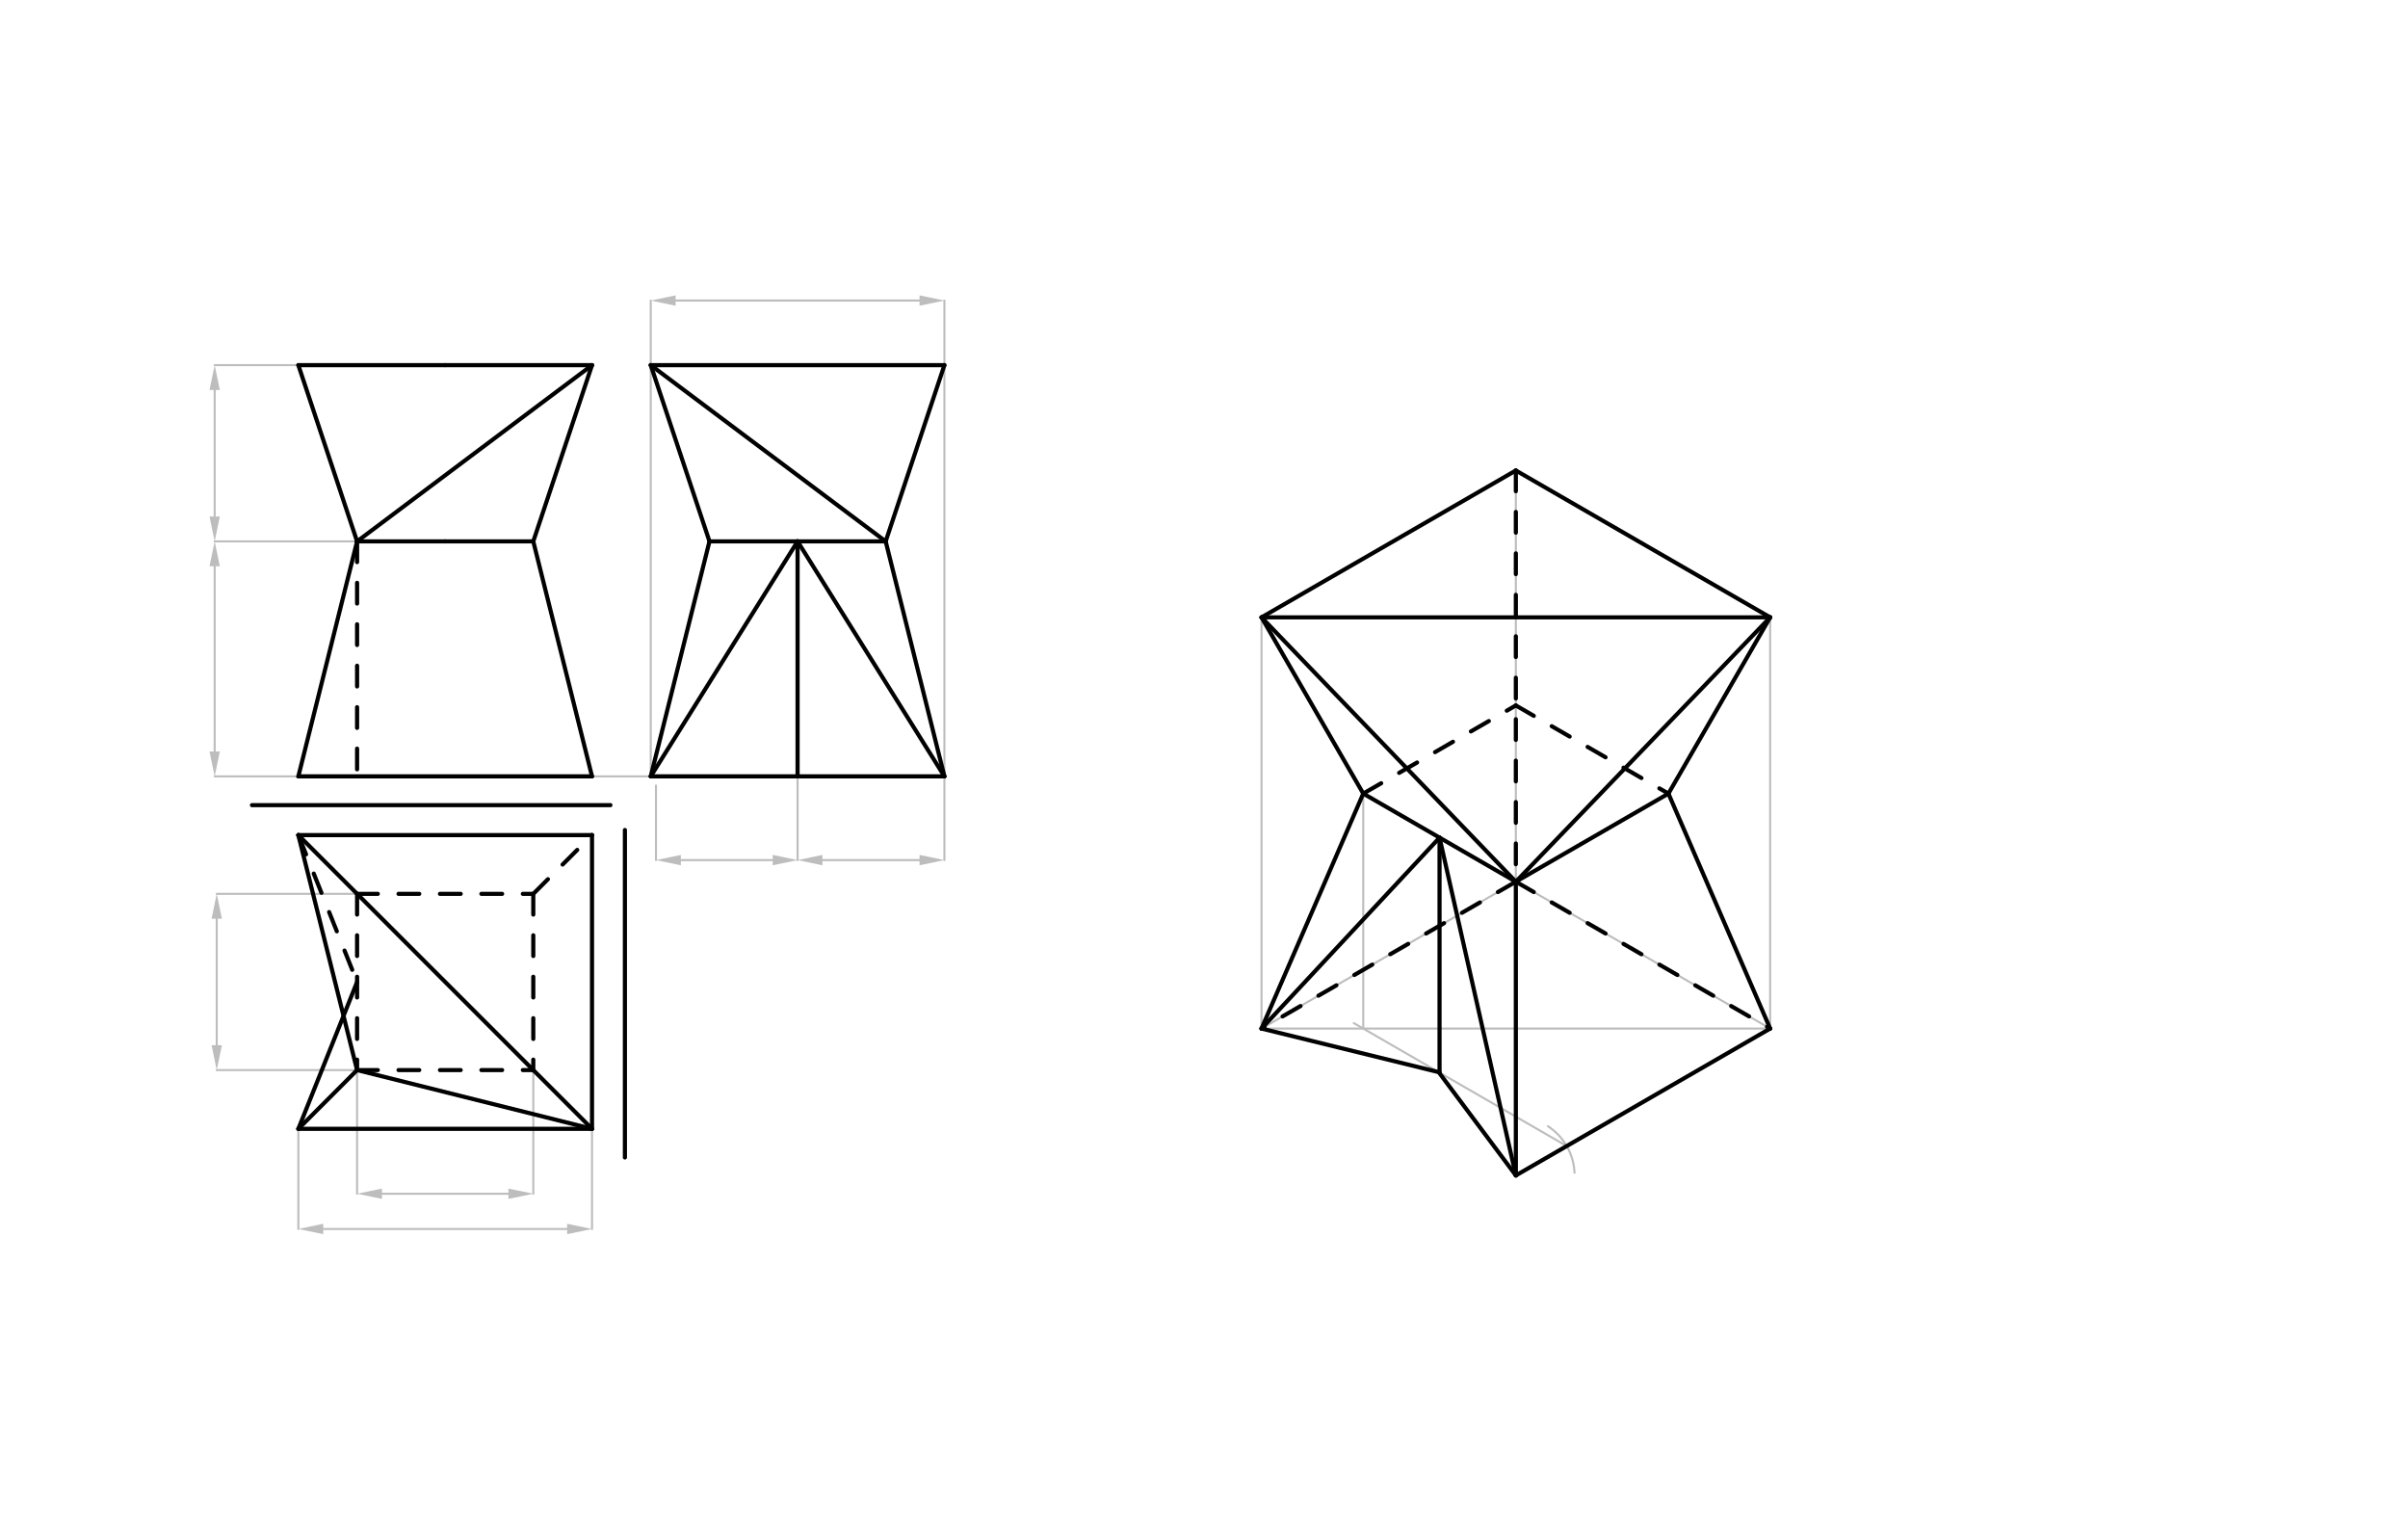 <svg xmlns="http://www.w3.org/2000/svg" class="svg--1it" height="100%" preserveAspectRatio="xMidYMid meet" viewBox="0 0 1162.205 737.008" width="100%"><defs><marker id="marker-arrow" markerHeight="16" markerUnits="userSpaceOnUse" markerWidth="24" orient="auto-start-reverse" refX="24" refY="4" viewBox="0 0 24 8"><path d="M 0 0 L 24 4 L 0 8 z" stroke="inherit"></path></marker></defs><g class="aux-layer--1FB"><g class="element--2qn"><line stroke="#BDBDBD" stroke-dasharray="none" stroke-linecap="round" stroke-width="1" x1="144" x2="285.732" y1="402.971" y2="544.704"></line></g><g class="element--2qn"><line stroke="#BDBDBD" stroke-dasharray="none" stroke-linecap="round" stroke-width="1" x1="285.732" x2="314.079" y1="374.625" y2="374.625"></line></g><g class="element--2qn"><line stroke="#BDBDBD" stroke-dasharray="none" stroke-linecap="round" stroke-width="1" x1="314.079" x2="314.079" y1="374.625" y2="176.2"></line></g><g class="element--2qn"><line stroke="#BDBDBD" stroke-dasharray="none" stroke-linecap="round" stroke-width="1" x1="314.079" x2="455.811" y1="176.2" y2="176.2"></line></g><g class="element--2qn"><line stroke="#BDBDBD" stroke-dasharray="none" stroke-linecap="round" stroke-width="1" x1="314.079" x2="455.811" y1="374.625" y2="374.625"></line></g><g class="element--2qn"><line stroke="#BDBDBD" stroke-dasharray="none" stroke-linecap="round" stroke-width="1" x1="455.811" x2="455.811" y1="176.2" y2="374.625"></line></g><g class="element--2qn"><line stroke="#BDBDBD" stroke-dasharray="none" stroke-linecap="round" stroke-width="1" x1="144" x2="103.609" y1="176.2" y2="176.2"></line></g><g class="element--2qn"><line stroke="#BDBDBD" stroke-dasharray="none" stroke-linecap="round" stroke-width="1" x1="172.346" x2="103.609" y1="261.239" y2="261.239"></line></g><g class="element--2qn"><line stroke="#BDBDBD" stroke-dasharray="none" stroke-linecap="round" stroke-width="1" x1="144" x2="103.609" y1="374.625" y2="374.625"></line></g><g class="element--2qn"><line stroke="#BDBDBD" stroke-dasharray="none" stroke-linecap="round" stroke-width="1" x1="144" x2="144" y1="544.704" y2="593.031"></line></g><g class="element--2qn"><line stroke="#BDBDBD" stroke-dasharray="none" stroke-linecap="round" stroke-width="1" x1="285.732" x2="285.732" y1="544.704" y2="593.031"></line></g><g class="element--2qn"><line stroke="#BDBDBD" stroke-dasharray="none" stroke-linecap="round" stroke-width="1" x1="172.346" x2="104.609" y1="431.318" y2="431.318"></line></g><g class="element--2qn"><line stroke="#BDBDBD" stroke-dasharray="none" stroke-linecap="round" stroke-width="1" x1="172.346" x2="104.609" y1="516.357" y2="516.357"></line></g><g class="element--2qn"><line stroke="#BDBDBD" stroke-dasharray="none" stroke-linecap="round" stroke-width="1" x1="172.346" x2="172.346" y1="516.357" y2="576.031"></line></g><g class="element--2qn"><line stroke="#BDBDBD" stroke-dasharray="none" stroke-linecap="round" stroke-width="1" x1="257.386" x2="257.386" y1="516.357" y2="576.031"></line></g><g class="element--2qn"><line stroke="#BDBDBD" stroke-dasharray="none" stroke-linecap="round" stroke-width="1" x1="314.079" x2="314.079" y1="176.2" y2="145.031"></line></g><g class="element--2qn"><line stroke="#BDBDBD" stroke-dasharray="none" stroke-linecap="round" stroke-width="1" x1="455.811" x2="455.811" y1="176.2" y2="145.031"></line></g><g class="element--2qn"><line stroke="#BDBDBD" stroke-dasharray="none" stroke-linecap="round" stroke-width="1" x1="326.079" x2="443.811" y1="145.031" y2="145.031"></line><path d="M314.079,145.031 l12,2.5 l0,-5 z" fill="#BDBDBD" stroke="#BDBDBD" stroke-width="0" transform="rotate(0, 314.079, 145.031)"></path><path d="M455.811,145.031 l12,2.5 l0,-5 z" fill="#BDBDBD" stroke="#BDBDBD" stroke-width="0" transform="rotate(180, 455.811, 145.031)"></path></g><g class="element--2qn"><line stroke="#BDBDBD" stroke-dasharray="none" stroke-linecap="round" stroke-width="1" x1="103.609" x2="103.609" y1="188.2" y2="249.239"></line><path d="M103.609,176.2 l12,2.5 l0,-5 z" fill="#BDBDBD" stroke="#BDBDBD" stroke-width="0" transform="rotate(90, 103.609, 176.2)"></path><path d="M103.609,261.239 l12,2.5 l0,-5 z" fill="#BDBDBD" stroke="#BDBDBD" stroke-width="0" transform="rotate(270, 103.609, 261.239)"></path></g><g class="element--2qn"><line stroke="#BDBDBD" stroke-dasharray="none" stroke-linecap="round" stroke-width="1" x1="103.609" x2="103.609" y1="273.239" y2="362.625"></line><path d="M103.609,261.239 l12,2.5 l0,-5 z" fill="#BDBDBD" stroke="#BDBDBD" stroke-width="0" transform="rotate(90, 103.609, 261.239)"></path><path d="M103.609,374.625 l12,2.5 l0,-5 z" fill="#BDBDBD" stroke="#BDBDBD" stroke-width="0" transform="rotate(270, 103.609, 374.625)"></path></g><g class="element--2qn"><line stroke="#BDBDBD" stroke-dasharray="none" stroke-linecap="round" stroke-width="1" x1="104.609" x2="104.609" y1="443.318" y2="504.357"></line><path d="M104.609,431.318 l12,2.5 l0,-5 z" fill="#BDBDBD" stroke="#BDBDBD" stroke-width="0" transform="rotate(90, 104.609, 431.318)"></path><path d="M104.609,516.357 l12,2.5 l0,-5 z" fill="#BDBDBD" stroke="#BDBDBD" stroke-width="0" transform="rotate(270, 104.609, 516.357)"></path></g><g class="element--2qn"><line stroke="#BDBDBD" stroke-dasharray="none" stroke-linecap="round" stroke-width="1" x1="184.346" x2="245.386" y1="576.031" y2="576.031"></line><path d="M172.346,576.031 l12,2.5 l0,-5 z" fill="#BDBDBD" stroke="#BDBDBD" stroke-width="0" transform="rotate(0, 172.346, 576.031)"></path><path d="M257.386,576.031 l12,2.5 l0,-5 z" fill="#BDBDBD" stroke="#BDBDBD" stroke-width="0" transform="rotate(180, 257.386, 576.031)"></path></g><g class="element--2qn"><line stroke="#BDBDBD" stroke-dasharray="none" stroke-linecap="round" stroke-width="1" x1="156" x2="273.732" y1="593.031" y2="593.031"></line><path d="M144,593.031 l12,2.5 l0,-5 z" fill="#BDBDBD" stroke="#BDBDBD" stroke-width="0" transform="rotate(0, 144, 593.031)"></path><path d="M285.732,593.031 l12,2.5 l0,-5 z" fill="#BDBDBD" stroke="#BDBDBD" stroke-width="0" transform="rotate(180, 285.732, 593.031)"></path></g><g class="element--2qn"><line stroke="#BDBDBD" stroke-dasharray="none" stroke-linecap="round" stroke-width="1" x1="316.609" x2="316.609" y1="379.031" y2="415.031"></line></g><g class="element--2qn"><line stroke="#BDBDBD" stroke-dasharray="none" stroke-linecap="round" stroke-width="1" x1="384.945" x2="384.945" y1="374.625" y2="415.031"></line></g><g class="element--2qn"><line stroke="#BDBDBD" stroke-dasharray="none" stroke-linecap="round" stroke-width="1" x1="455.811" x2="384.945" y1="374.625" y2="374.625"></line></g><g class="element--2qn"><line stroke="#BDBDBD" stroke-dasharray="none" stroke-linecap="round" stroke-width="1" x1="455.811" x2="455.811" y1="374.625" y2="415.031"></line></g><g class="element--2qn"><line stroke="#BDBDBD" stroke-dasharray="none" stroke-linecap="round" stroke-width="1" x1="328.609" x2="372.945" y1="415.031" y2="415.031"></line><path d="M316.609,415.031 l12,2.5 l0,-5 z" fill="#BDBDBD" stroke="#BDBDBD" stroke-width="0" transform="rotate(0, 316.609, 415.031)"></path><path d="M384.945,415.031 l12,2.5 l0,-5 z" fill="#BDBDBD" stroke="#BDBDBD" stroke-width="0" transform="rotate(180, 384.945, 415.031)"></path></g><g class="element--2qn"><line stroke="#BDBDBD" stroke-dasharray="none" stroke-linecap="round" stroke-width="1" x1="396.945" x2="443.811" y1="415.031" y2="415.031"></line><path d="M384.945,415.031 l12,2.5 l0,-5 z" fill="#BDBDBD" stroke="#BDBDBD" stroke-width="0" transform="rotate(0, 384.945, 415.031)"></path><path d="M455.811,415.031 l12,2.5 l0,-5 z" fill="#BDBDBD" stroke="#BDBDBD" stroke-width="0" transform="rotate(180, 455.811, 415.031)"></path></g><g class="element--2qn"><line stroke="#BDBDBD" stroke-dasharray="none" stroke-linecap="round" stroke-width="1" x1="731.609" x2="731.609" y1="227.031" y2="425.456"></line></g><g class="element--2qn"><line stroke="#BDBDBD" stroke-dasharray="none" stroke-linecap="round" stroke-width="1" x1="731.609" x2="608.866" y1="425.456" y2="496.323"></line></g><g class="element--2qn"><line stroke="#BDBDBD" stroke-dasharray="none" stroke-linecap="round" stroke-width="1" x1="731.609" x2="854.353" y1="425.456" y2="496.323"></line></g><g class="element--2qn"><line stroke="#BDBDBD" stroke-dasharray="none" stroke-linecap="round" stroke-width="1" x1="608.866" x2="854.353" y1="496.323" y2="496.323"></line></g><g class="element--2qn"><path d="M 747.108 543.455 A 28.346 28.346 0 0 1 759.927 565.916" fill="none" stroke="#BDBDBD" stroke-dasharray="none" stroke-linecap="round" stroke-width="1"></path></g><g class="element--2qn"><line stroke="#BDBDBD" stroke-dasharray="none" stroke-linecap="round" stroke-width="1" x1="756.158" x2="653.411" y1="553.016" y2="493.695"></line></g><g class="element--2qn"><line stroke="#BDBDBD" stroke-dasharray="none" stroke-linecap="round" stroke-width="1" x1="657.963" x2="657.963" y1="496.323" y2="382.937"></line></g><g class="element--2qn"><line stroke="#BDBDBD" stroke-dasharray="none" stroke-linecap="round" stroke-width="1" x1="608.866" x2="608.866" y1="496.323" y2="297.897"></line></g><g class="element--2qn"><line stroke="#BDBDBD" stroke-dasharray="none" stroke-linecap="round" stroke-width="1" x1="854.353" x2="854.353" y1="496.323" y2="297.897"></line></g></g><g class="main-layer--3Vd"><g class="element--2qn"><line stroke="#000000" stroke-dasharray="none" stroke-linecap="round" stroke-width="2" x1="144" x2="285.732" y1="374.625" y2="374.625"></line></g><g class="element--2qn"><line stroke="#000000" stroke-dasharray="none" stroke-linecap="round" stroke-width="2" x1="214.866" x2="172.346" y1="261.239" y2="261.239"></line></g><g class="element--2qn"><line stroke="#000000" stroke-dasharray="none" stroke-linecap="round" stroke-width="2" x1="214.866" x2="257.386" y1="261.239" y2="261.239"></line></g><g class="element--2qn"><line stroke="#000000" stroke-dasharray="none" stroke-linecap="round" stroke-width="2" x1="172.346" x2="144" y1="261.239" y2="374.625"></line></g><g class="element--2qn"><line stroke="#000000" stroke-dasharray="none" stroke-linecap="round" stroke-width="2" x1="257.386" x2="285.732" y1="261.239" y2="374.625"></line></g><g class="element--2qn"><line stroke="#000000" stroke-dasharray="none" stroke-linecap="round" stroke-width="2" x1="214.866" x2="285.732" y1="176.2" y2="176.2"></line></g><g class="element--2qn"><line stroke="#000000" stroke-dasharray="none" stroke-linecap="round" stroke-width="2" x1="214.866" x2="144" y1="176.2" y2="176.2"></line></g><g class="element--2qn"><line stroke="#000000" stroke-dasharray="none" stroke-linecap="round" stroke-width="2" x1="144" x2="172.346" y1="176.2" y2="261.239"></line></g><g class="element--2qn"><line stroke="#000000" stroke-dasharray="none" stroke-linecap="round" stroke-width="2" x1="285.732" x2="257.386" y1="176.2" y2="261.239"></line></g><g class="element--2qn"><line stroke="#000000" stroke-dasharray="none" stroke-linecap="round" stroke-width="2" x1="172.346" x2="285.732" y1="261.239" y2="176.2"></line></g><g class="element--2qn"><line stroke="#000000" stroke-dasharray="10" stroke-linecap="round" stroke-width="2" x1="172.346" x2="172.346" y1="261.239" y2="374.625"></line></g><g class="element--2qn"><line stroke="#000000" stroke-dasharray="none" stroke-linecap="round" stroke-width="2" x1="144" x2="285.732" y1="402.971" y2="402.971"></line></g><g class="element--2qn"><line stroke="#000000" stroke-dasharray="none" stroke-linecap="round" stroke-width="2" x1="285.732" x2="285.732" y1="402.971" y2="544.704"></line></g><g class="element--2qn"><line stroke="#000000" stroke-dasharray="none" stroke-linecap="round" stroke-width="2" x1="285.732" x2="144" y1="544.704" y2="544.704"></line></g><g class="element--2qn"><line stroke="#000000" stroke-dasharray="none" stroke-linecap="round" stroke-width="2" x1="144" x2="172.346" y1="544.704" y2="473.838"></line></g><g class="element--2qn"><line stroke="#000000" stroke-dasharray="10" stroke-linecap="round" stroke-width="2" x1="144" x2="172.346" y1="402.971" y2="473.838"></line></g><g class="element--2qn"><line stroke="#000000" stroke-dasharray="none" stroke-linecap="round" stroke-width="2" x1="144" x2="172.346" y1="402.971" y2="516.357"></line></g><g class="element--2qn"><line stroke="#000000" stroke-dasharray="none" stroke-linecap="round" stroke-width="2" x1="172.346" x2="144" y1="516.357" y2="544.704"></line></g><g class="element--2qn"><line stroke="#000000" stroke-dasharray="none" stroke-linecap="round" stroke-width="2" x1="172.346" x2="285.732" y1="516.357" y2="544.704"></line></g><g class="element--2qn"><line stroke="#000000" stroke-dasharray="none" stroke-linecap="round" stroke-width="2" x1="144" x2="285.732" y1="402.971" y2="544.704"></line></g><g class="element--2qn"><line stroke="#000000" stroke-dasharray="10" stroke-linecap="round" stroke-width="2" x1="172.346" x2="257.386" y1="431.318" y2="431.318"></line></g><g class="element--2qn"><line stroke="#000000" stroke-dasharray="10" stroke-linecap="round" stroke-width="2" x1="257.386" x2="285.732" y1="431.318" y2="402.971"></line></g><g class="element--2qn"><line stroke="#000000" stroke-dasharray="10" stroke-linecap="round" stroke-width="2" x1="257.386" x2="257.386" y1="431.318" y2="516.357"></line></g><g class="element--2qn"><line stroke="#000000" stroke-dasharray="10" stroke-linecap="round" stroke-width="2" x1="172.346" x2="172.346" y1="431.318" y2="516.357"></line></g><g class="element--2qn"><line stroke="#000000" stroke-dasharray="none" stroke-linecap="round" stroke-width="2" x1="384.945" x2="314.079" y1="261.239" y2="374.625"></line></g><g class="element--2qn"><line stroke="#000000" stroke-dasharray="none" stroke-linecap="round" stroke-width="2" x1="314.079" x2="455.811" y1="374.625" y2="374.625"></line></g><g class="element--2qn"><line stroke="#000000" stroke-dasharray="none" stroke-linecap="round" stroke-width="2" x1="384.945" x2="455.811" y1="261.239" y2="374.625"></line></g><g class="element--2qn"><line stroke="#000000" stroke-dasharray="none" stroke-linecap="round" stroke-width="2" x1="384.945" x2="384.945" y1="261.239" y2="374.625"></line></g><g class="element--2qn"><line stroke="#000000" stroke-dasharray="none" stroke-linecap="round" stroke-width="2" x1="384.945" x2="342.425" y1="261.239" y2="261.239"></line></g><g class="element--2qn"><line stroke="#000000" stroke-dasharray="none" stroke-linecap="round" stroke-width="2" x1="384.945" x2="427.465" y1="261.239" y2="261.239"></line></g><g class="element--2qn"><line stroke="#000000" stroke-dasharray="none" stroke-linecap="round" stroke-width="2" x1="342.425" x2="314.079" y1="261.239" y2="374.625"></line></g><g class="element--2qn"><line stroke="#000000" stroke-dasharray="none" stroke-linecap="round" stroke-width="2" x1="427.465" x2="455.811" y1="261.239" y2="374.625"></line></g><g class="element--2qn"><line stroke="#000000" stroke-dasharray="none" stroke-linecap="round" stroke-width="2" x1="314.079" x2="342.425" y1="176.2" y2="261.239"></line></g><g class="element--2qn"><line stroke="#000000" stroke-dasharray="none" stroke-linecap="round" stroke-width="2" x1="314.079" x2="427.465" y1="176.2" y2="261.239"></line></g><g class="element--2qn"><line stroke="#000000" stroke-dasharray="none" stroke-linecap="round" stroke-width="2" x1="427.465" x2="455.811" y1="261.239" y2="176.2"></line></g><g class="element--2qn"><line stroke="#000000" stroke-dasharray="none" stroke-linecap="round" stroke-width="2" x1="314.079" x2="455.811" y1="176.2" y2="176.2"></line></g><g class="element--2qn"><line stroke="#000000" stroke-dasharray="none" stroke-linecap="round" stroke-width="2" x1="121.609" x2="294.609" y1="388.516" y2="388.516"></line></g><g class="element--2qn"><line stroke="#000000" stroke-dasharray="none" stroke-linecap="round" stroke-width="2" x1="301.609" x2="301.609" y1="400.516" y2="558.516"></line></g><g class="element--2qn"><line stroke="#000000" stroke-dasharray="10" stroke-linecap="round" stroke-width="2" x1="172.346" x2="257.386" y1="516.357" y2="516.357"></line></g><g class="element--2qn"><line stroke="#000000" stroke-dasharray="none" stroke-linecap="round" stroke-width="2" x1="854.353" x2="731.609" y1="496.323" y2="567.189"></line></g><g class="element--2qn"><line stroke="#000000" stroke-dasharray="none" stroke-linecap="round" stroke-width="2" x1="657.963" x2="731.609" y1="382.937" y2="425.456"></line></g><g class="element--2qn"><line stroke="#000000" stroke-dasharray="none" stroke-linecap="round" stroke-width="2" x1="694.786" x2="694.786" y1="404.197" y2="517.445"></line></g><g class="element--2qn"><line stroke="#000000" stroke-dasharray="none" stroke-linecap="round" stroke-width="2" x1="608.866" x2="694.786" y1="496.323" y2="517.445"></line></g><g class="element--2qn"><line stroke="#000000" stroke-dasharray="none" stroke-linecap="round" stroke-width="2" x1="694.371" x2="731.609" y1="517.342" y2="567.189"></line></g><g class="element--2qn"><line stroke="#000000" stroke-dasharray="none" stroke-linecap="round" stroke-width="2" x1="608.866" x2="694.786" y1="496.323" y2="404.197"></line></g><g class="element--2qn"><line stroke="#000000" stroke-dasharray="none" stroke-linecap="round" stroke-width="2" x1="694.786" x2="731.609" y1="404.197" y2="567.189"></line></g><g class="element--2qn"><line stroke="#000000" stroke-dasharray="none" stroke-linecap="round" stroke-width="2" x1="657.963" x2="608.866" y1="382.937" y2="496.323"></line></g><g class="element--2qn"><line stroke="#000000" stroke-dasharray="none" stroke-linecap="round" stroke-width="2" x1="731.609" x2="731.609" y1="425.456" y2="567.189"></line></g><g class="element--2qn"><line stroke="#000000" stroke-dasharray="none" stroke-linecap="round" stroke-width="2" x1="731.609" x2="805.256" y1="425.456" y2="382.937"></line></g><g class="element--2qn"><line stroke="#000000" stroke-dasharray="none" stroke-linecap="round" stroke-width="2" x1="805.256" x2="854.353" y1="382.937" y2="496.323"></line></g><g class="element--2qn"><line stroke="#000000" stroke-dasharray="none" stroke-linecap="round" stroke-width="2" x1="608.866" x2="854.353" y1="297.897" y2="297.897"></line></g><g class="element--2qn"><line stroke="#000000" stroke-dasharray="none" stroke-linecap="round" stroke-width="2" x1="854.353" x2="731.609" y1="297.897" y2="425.456"></line></g><g class="element--2qn"><line stroke="#000000" stroke-dasharray="none" stroke-linecap="round" stroke-width="2" x1="608.866" x2="731.609" y1="297.897" y2="425.456"></line></g><g class="element--2qn"><line stroke="#000000" stroke-dasharray="none" stroke-linecap="round" stroke-width="2" x1="608.866" x2="657.963" y1="297.897" y2="382.937"></line></g><g class="element--2qn"><line stroke="#000000" stroke-dasharray="none" stroke-linecap="round" stroke-width="2" x1="805.256" x2="854.353" y1="382.937" y2="297.897"></line></g><g class="element--2qn"><line stroke="#000000" stroke-dasharray="none" stroke-linecap="round" stroke-width="2" x1="608.866" x2="731.609" y1="297.897" y2="227.031"></line></g><g class="element--2qn"><line stroke="#000000" stroke-dasharray="none" stroke-linecap="round" stroke-width="2" x1="731.609" x2="854.353" y1="227.031" y2="297.897"></line></g><g class="element--2qn"><line stroke="#000000" stroke-dasharray="10" stroke-linecap="round" stroke-width="2" x1="657.963" x2="731.609" y1="382.937" y2="340.417"></line></g><g class="element--2qn"><line stroke="#000000" stroke-dasharray="10" stroke-linecap="round" stroke-width="2" x1="731.609" x2="805.256" y1="340.417" y2="382.937"></line></g><g class="element--2qn"><line stroke="#000000" stroke-dasharray="10" stroke-linecap="round" stroke-width="2" x1="731.609" x2="731.609" y1="227.031" y2="425.456"></line></g><g class="element--2qn"><line stroke="#000000" stroke-dasharray="10" stroke-linecap="round" stroke-width="2" x1="731.609" x2="608.866" y1="425.456" y2="496.323"></line></g><g class="element--2qn"><line stroke="#000000" stroke-dasharray="10" stroke-linecap="round" stroke-width="2" x1="731.609" x2="854.353" y1="425.456" y2="496.323"></line></g></g><g class="snaps-layer--2PT"></g><g class="temp-layer--rAP"></g></svg>